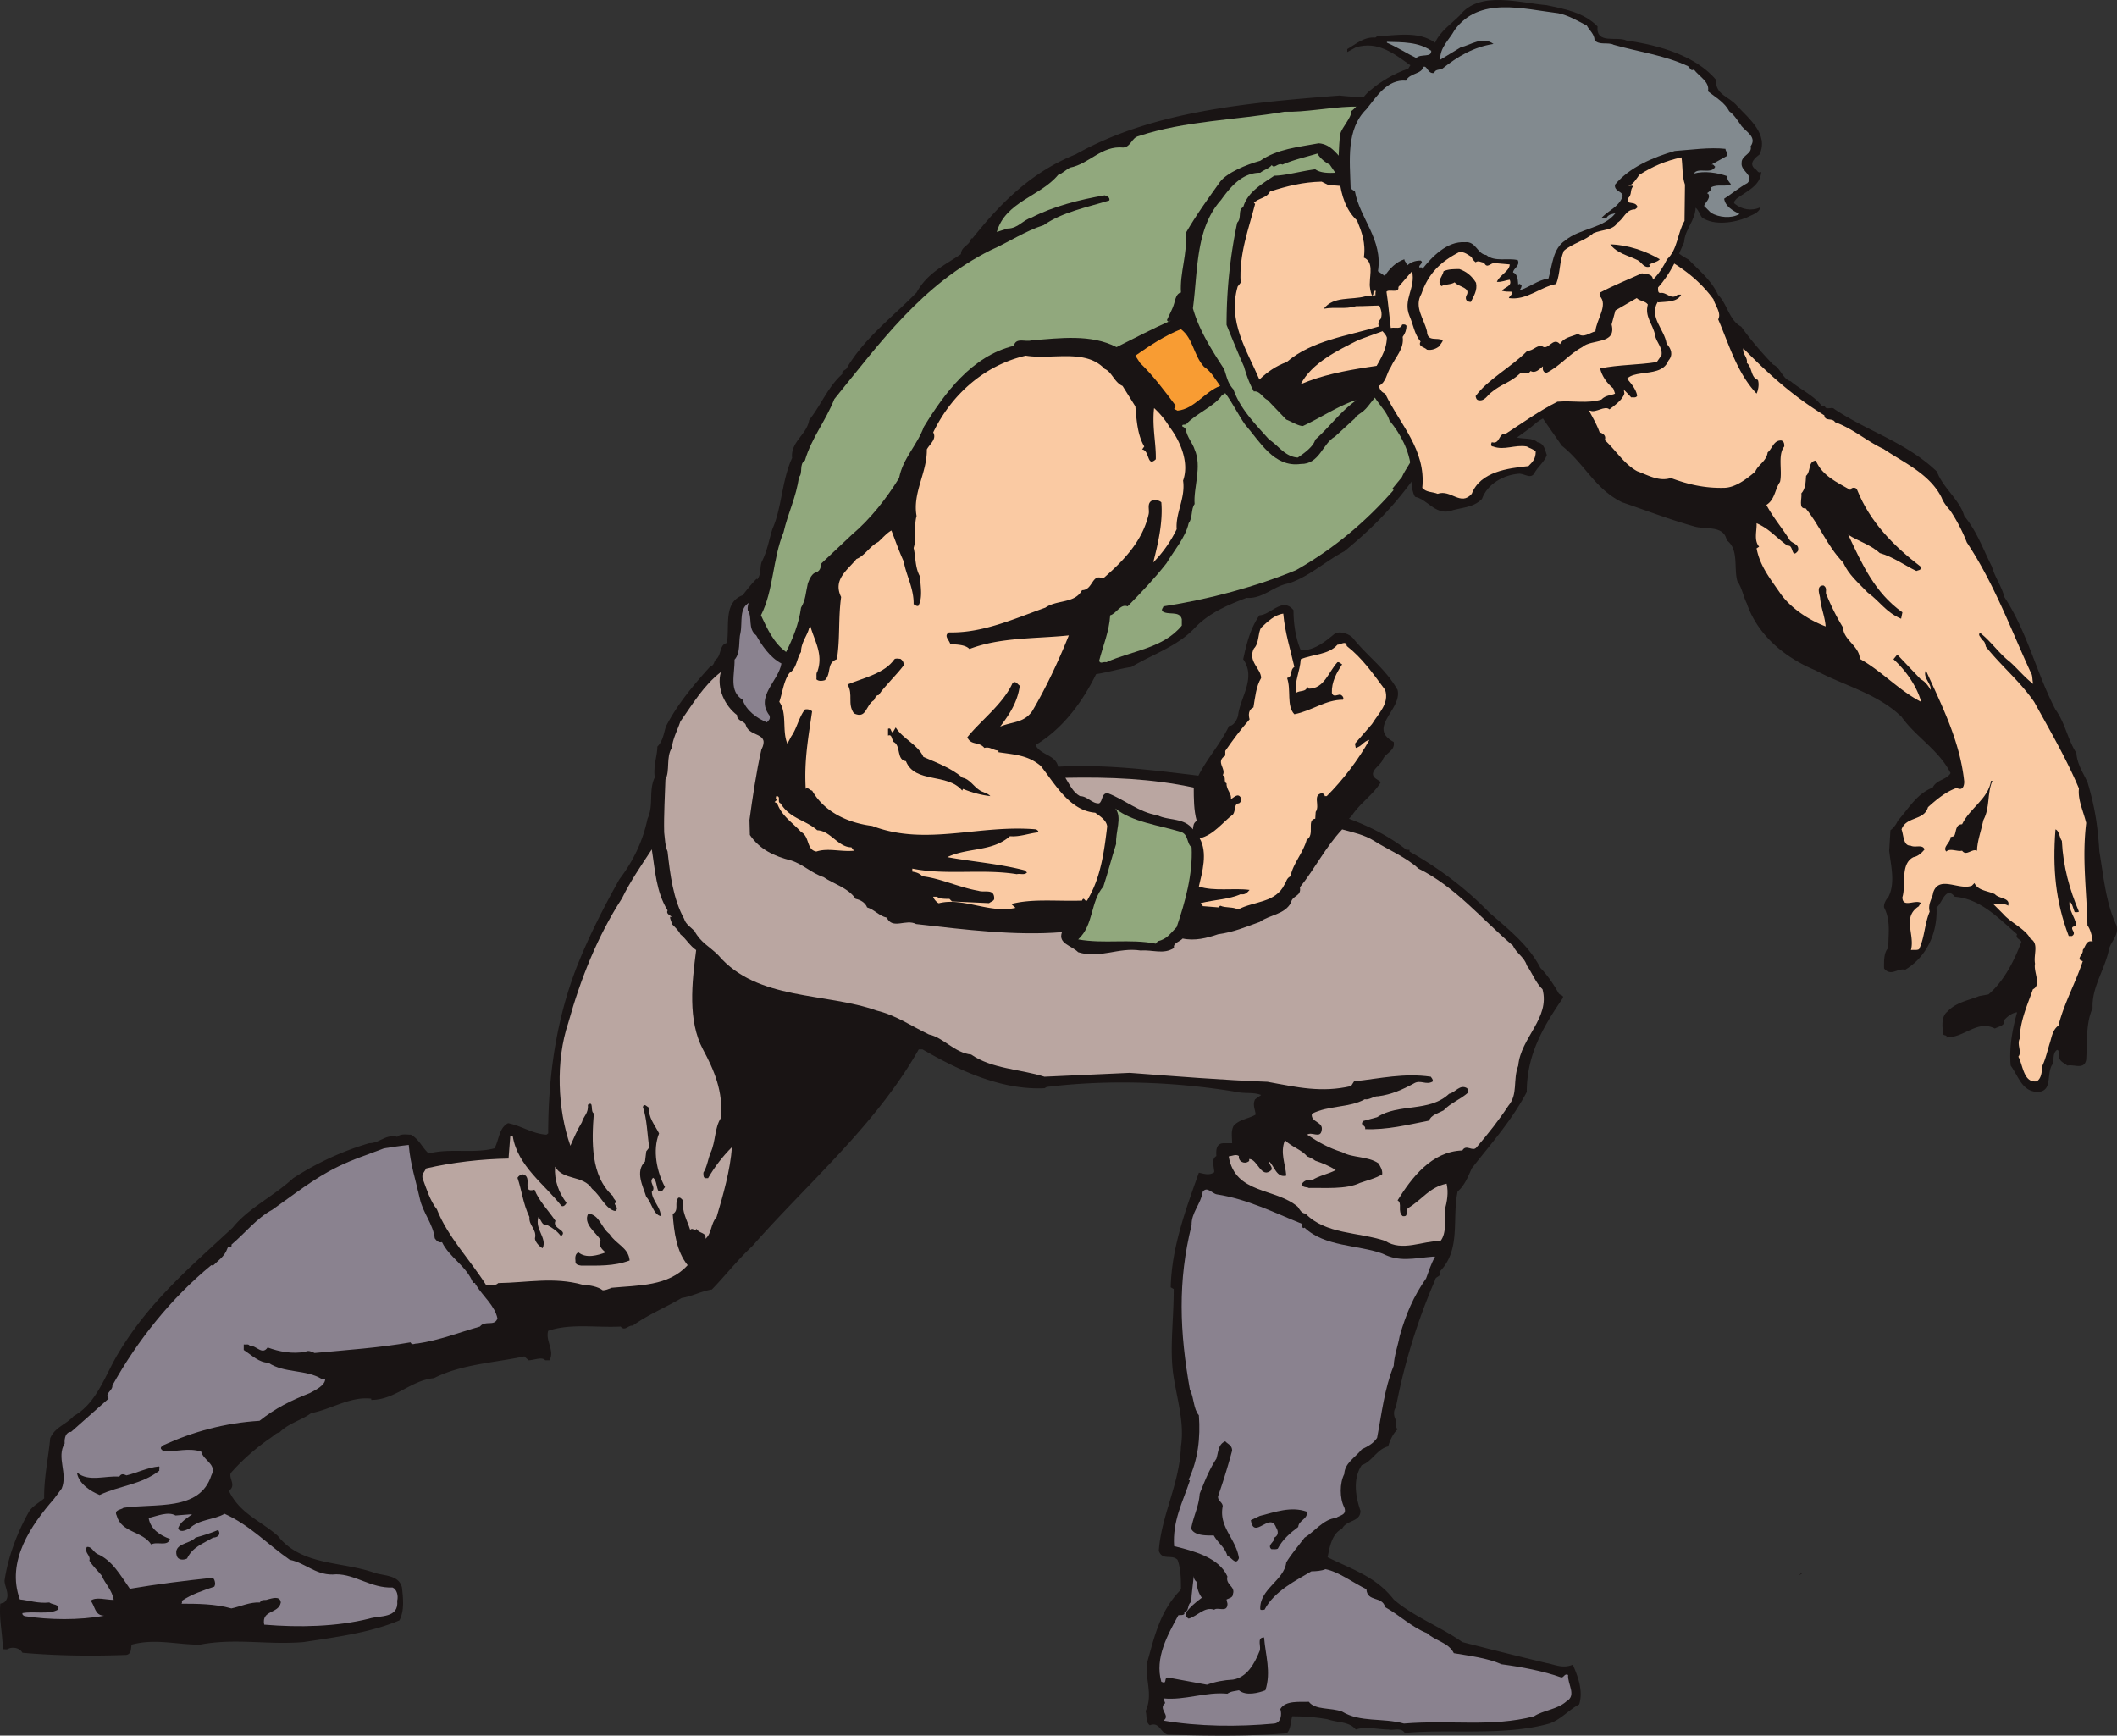 <svg width="330.997" height="271.356" viewBox="0 0 248.248 203.517" xmlns="http://www.w3.org/2000/svg"><rect x="0" y="0" width="248.248" height="203.517" fill="#333333" stroke="none"/><path style="fill:#191414;fill-opacity:1;fill-rule:nonzero;stroke:none" d="M.7 826c.85-.7.05-1.8.05-2.55.398-2.75 1.5-5.7 2.898-8.15.403-.6 1.204-1.05 1.75-1.5-.046-2.35.5-4.8.704-7.05.546-1.3 1.847-1.602 2.75-2.602 2.796-1.546 3.75-5 5.347-7.546 3.602-5.954 8.352-9.954 13.301-14.551 1.852-2.301 4.7-3.602 7.102-5.801a34.327 34.327 0 0 1 8.898-4.102c1.25 0 1.95-1.097 3.3-.75.4-.398 1.098-.25 1.598-.25.954.5 1.454 1.704 2.102 2.204 2.55-.653 5.2.046 7.7-.602.55-.95.5-2.398 1.6-2.95 1.552.302 2.848 1.25 4.5 1.348l.2-.148c0-7.25 1.102-14.3 3.852-20.75 1.25-3 2.898-6.2 4.5-9.05 1.597-2.098 2.75-4.45 3.296-7.098.75-1.551.102-3.301.852-4.852-.2-1.3.3-2.55.3-3.602.65-.648.75-1.546 1-2.347 1.348-2.653 3.348-5 5.25-7.102.45-.05.348-.597.7-.847.55-.5.352-1.704 1.2-1.852.35-1.898-.45-4.75 1.85-5.602.5-.648 1.052-1.347 1.65-1.949l.05.102c.5-.551.3-1.5.55-2.102.65-1.25.848-2.597 1.25-3.847 1.098-2.454 1.098-5.704 2.302-8.301-.204-1.903 1.75-2.75 2-4.45 1.398-1.75 2.199-3.902 3.898-5.402-.148-.449.5-.398.602-.847 2.097-3.454 5.25-5.801 8.097-8.704 1.25-2.296 3.301-3.199 5.2-4.5.05-.949 1-.949 1.203-1.847h.148c3.3-4.153 6.95-7.801 12.102-9.852 8.949-5.05 20.097-6.05 30.949-6.898 5.55.648 11.847-.653 17.449.347a46.5 46.5 0 0 1 5.95 2.801c.8 1.102 2 2 2.948 2.95.102.402.602.5.551 1 1.051 1.101 1.801 2.601 2.602 3.851.398.5 0 1.5.699 2 .05.602.398 1.05.75 1.45 2.7 1.448 5.55 2.6 8.352 3.75.546.448 1.097.8 1.648 1.1 1.25 1.302 2.648 2.4 3.45 4.15 1.05 1 1.3 3 2.698 3.698 1.102 1.551 2.403 3.051 3.75 4.454.801.296 1.102 1.699 2.051 1.949 1.102.949 2.7 1.648 3.653 2.898h.347c.102.551.852.051 1.102.352 3.949 2.648 8.449 3.898 12.05 7.347.7 1.903 2.7 3.352 3.2 5.204 1.55 1.898 2.199 3.898 3.25 5.949.347 1.25 1.148 2.3 1.449 3.55 2.75 4.2 3.75 8.899 6 13.2 1.148 1.597 1.398 3.449 2.45 5.097.1 1.301.75 2.25 1.3 3.403.852 2.847 1.2 5.05 1.398 8.148.5 2.95.75 6 2 8.653.352 1.296-.796 1.898-.949 3.148-.55 2.25-1.949 4.2-1.847 6.55-.801 1.848-.602 3.7-.75 6.052-.204 1.25-1.5.5-2.204.699-.347-.301-.949-.5-.949-1-.05-.25.153-.653-.25-.852-.648.45-.25 1.301-.648 1.852-.602 1.199.097 3-1.653 3.097-1.847-.097-2.199-1.796-3.148-3.097-.2-2.153.2-4.25.75-6.25-.55.05-1.102.449-1.55.949.198.602-.598.7-1.052.95-2.097-1.052-3.5 1.05-5.699 1.05.153-.3-.25-.2-.347-.352-.153-.949-.25-2.148.5-2.699.949-1.05 2.449-1.3 3.699-1.8l1.097-.2c1.801-1.55 3-3.898 3.852-6.148-.05-.301-.75-.403-.5-.903-2.148-1.847-4.25-4.148-7.3-4.398-1.098-1.352-1.5.852-2.15 1.25.15 3.102-1.25 5.852-3.652 7.3-.949-.198-1.699.848-2.5-.152 0-.847-.046-1.847.5-2.398 0-1.75.301-3.2-.5-4.75-.046-.398.204-.898.5-1.2.852-1.652.301-3.698.102-5.448l.148-2.403c.301-.199.704-.699.852-1.097 1.3-1.454 2.2-3.153 4.102-3.903.449-.949 1.648-.898 2.097-1.699-1.398-2.75-4.097-4.25-5.75-6.602-2.847-2.75-6.75-3.648-10.097-5.449-3.5-1.449-6.75-4.05-8.051-7.847-.403-.801-.551-1.801-1.102-2.602-.449-1.602.2-3.75-1.25-4.8-.347-1.848-2.55-1.2-3.898-1.65-2.852-.8-5.551-1.85-8.352-2.8-3.199-1.55-4.347-4.45-7.097-6.648-.954-1.403-1.954-2.75-2.903-4.25-.5 0-.449-1.102-1.3-1.051-.348-.25-.25-.602-.598-.852-2-.05-3.95 1.801-5.903.7-.75.402-2.097-.45-2.046 1.152-.801 3-3.153 5.097-4.301 7.75-2.602 3.648-5.102 6.199-8.45 8.949-2.203 1.148-4.101 2.95-6.5 3.75-1.8.3-3.05 1.852-4.953 1.7-2.097.8-4.449 1.75-6.199 3.652-2.05 2.097-4.898 3-7.3 4.449-1.348.199-2.598.597-4.149.847-1.55 3.153-3.8 6.301-7 8.25v.25c.75 1.051 2.25 1 2.55 2.352 5.7-.3 11.052.398 16.45 1.05 1-2 2.55-3.652 3.602-5.85.449.1.949-.7 1.046-1.2.25-2.148 2.153-4.398.602-6.602.398-1.796.8-3.546 1.898-5.148 1.352-.05 2.704-2.2 4-.602 0 1.602.25 3.25.852 4.704 1.602.046 2.898-1.051 4.05-2 .65-.25 1.552.046 2.052.546 1.847 2.301 3.796 3.551 5.25 6.102.546 2.3-3.602 4.398-.454 6.102.204 1.046-1 1.296-1.296 2.097-.25.7-1.954 1.5-.653 2.301l.45.3c-.95 1.552-2.45 2.45-3.45 4l-.3.302c2.402.898 4.703 2.046 6.75 3.648h.351v.2c3.398 1.902 6.648 4.35 9.352 7.152 2.296 2 4.648 3.847 6 6.5.75.75 1.546 1.898 2.097 2.898.2.398.801.25.45.75-2.25 3.3-4.149 6.55-4.149 10.898-1.8 3.403-4.148 6-6.45 8.954-.402.898-.85 2.046-1.652 2.699-.699 3.199.454 6.847-2.148 9.449.3.602-.45.45-.5.95a71.046 71.046 0 0 0-4.602 14.948c-.296.301-.25 1-.046 1.352.046.2-.051.898.25 1.2-.5.448-.903 1.3-1.102 2-1.3.3-1.898 1.8-3.102 2.198-1.046 1.602-.75 3.602-.148 5.352 0 1.352-1.648 1.05-2.148 2.102-1.204.597-1.454 2.097-1.704 3.347 2.801 1.403 5.653 2.25 7.75 4.95 2.301 2 5.5 3.203 8.051 5 3.301.851 6.5 1.652 9.852 2.453.898.148 1.898.699 3.097.199.602 1.347 1.25 3.097.75 4.648-1.296.7-2.097 1.75-3.5 2.25-5.347 1.5-11.796.602-16.949 1.102-.449-.7-1.347-.25-1.898-.403-1.25 0-2.653-.398-3.852 0-.75-.949-2.148-.796-3.3-1.199-1.399-.25-2.7-.347-4.149-.347-.2.648-.148 1.5-.648 2-4.153.347-9.5.296-13.954.148-.847-.2-.949-1.55-2.097-1.102-.551-.398-.301-1.148-.5-1.648.949-2-.153-3.95.199-5.75.852-3.05 1.5-5.95 3.8-8.352l.15-.199c0-1 0-2.398-.4-3.449-.698-.7-1.75.148-2.198-1.05.296-4.2 2.449-7.848 2.597-12.25.403-2.598-.347-5.15-.8-7.802-.598-3.296-.047-6.699-.047-10.648l-.352-.2c.102-4.652 1.75-9.1 3.3-13.448.65.148 1.25.347 1.802-.051 0-.653-.403-1.5.25-1.903-.051-.75 0-1.5.898-1.5h.95c0-.75-.15-1.347.152-2 .648-.796 1.75-.847 2.597-1.347 0-.5-.398-1.153-.05-1.801l.703-.5c-.852-.352-1.903-.148-2.801-.352-7.153-1.199-14.95-1.5-22.352-.597l-.25.148c-5.097.25-10.148-2.148-14.3-4.55h-.45c-5 8.851-13 15.652-19.5 23.05-1.847 1.75-3.199 3.5-4.75 5.102-1.25.199-2.3.8-3.55 1-1.848 1.097-3.95 1.949-5.75 3.25-.5-.102-.899.699-1.399.097-2.852.153-5.852-.398-8.5.5-.352 1.153.8 2.352.148 3.454h-.5c-.398-.454-1.296 0-1.949 0l-.5-.454c-3.5.75-7.347.903-10.597 2.551-2.704.25-4.551 2.551-7.352 2.551v-.148c-2.398-.301-4.7 1.25-7.05 1.699-1.15.847-2.598 1.148-3.7 2.25-.45.098-.602.347-1.05.648-1.552 1.051-3.348 2.602-4.65 4.102-.35.55.7 1.5-.25 2.097 1.302 2.704 3.65 3.454 5.75 5.301 2.802 3.551 7.552 2.95 11.4 4.352 1.198.347 2.8.25 3.152 1.699.148 1.3.296 2.75-.301 3.852-3.45 1.449-7.352 1.949-11.25 2.546-4.301.352-7.95-.5-12.153.301-2.796 0-5.25-.75-8 0-.097.5 0 1.051-.597 1.2-4.102.152-8.25.101-12.2-.25-.3-.547-1.101-.75-1.703-.45-.148.102-.398 0-.597.051-.051-2.05-.45-3.45-.301-5.352L.7 826" transform="translate(-.217 -638.097)"/><path style="fill:#8a828f;fill-opacity:1;fill-rule:nonzero;stroke:none" d="M7.45 812.648c.75-1.796-.65-3.648.35-5.296-.05-.653.15-1.352.75-1.352l4.4-3.898c-.5-.653.5-.903.448-1.551 2.954-5.301 6.903-10.25 11.602-14.102l.2.051c.6-.602 1.35-1.05 1.698-2.05.051-.302.602 0 .454-.4 1.699-1.448 2.949-3.1 4.796-4.1 2.5-1.75 4.903-3.7 7.704-5.052 1.699-.847 3.597-1.449 5.398-2.148.95-.148 1.95-.3 2.898-.398.204 2.347.801 4.046 1.301 6.296.352 1.653 1.551 2.954 1.75 4.653.2.3.5.55.852.449.898 1.852 2.847 2.75 3.648 4.8.352-.1.2.15.352.25.8 1.302 2.199 2.4 2.5 3.9-.352 1-1.45.152-2.051.948-2.5.704-4.7 1.602-7.398 2-.25-.046-.551.25-.75-.148-3.704.648-7.5.898-11.25 1.25-.301-.148-.75-.352-1.051-.148-1.5.296-3.102 0-4.45-.5-.652.949-1.3-.25-2.101-.204-.148-.25-.45-.097-.7-.148v.648c1 .653 1.75 1.454 2.9 1.5 1.85 1.25 4.402.75 6.25 1.903h.402c0 .75-1.153 1.3-1.801 1.648-2.301.903-4 1.75-5.903 3.25-4.097.25-7.847 1.301-11.25 2.852-.148.148-.398.199-.296.449l.296.3c1.602 0 2.903-.448 4.403 0 .3 1.098 1.898 1.5 1.199 2.802-1.352 4.25-6.602 3.25-10.3 3.796-.25.25-1.15.204-.802.903.551 2.05 3 1.8 4.051 3.398.7-.398 1.95.301 2.2-.648-1.149-.403-2.297-1.153-2.5-2.45 1-.25 2.3-.8 3.152-.3l1.949-.153c-.602.5-1.45.903-1.648 1.704.347.546 1 .097 1.296 0 1.204-1.153 2.852-1 4.153-1.75 3 1.347 5.05 3.597 7.648 5.398 1.95.398 3.153 1.95 5.45 1.7 2.25 0 4.101 1.652 6.601 1.55.5.2.7.95.55 1.55.2 2.098-2.05 1.7-3.3 2.098-3.8.954-8.25 1.051-12.3.704-.348-1.75 1.698-1.25 1.948-2.602-.097-.852-1.097-.45-1.546-.352-.25.153-.704-.097-.903.352-1.199-.05-2.199.45-3.347.7-1.903-.552-4.153-.552-5.852-.552.102-.097.05-.199.05-.347 1.2-.801 2.5-1.2 3.802-1.653.148-.296.097-.5 0-.796l-.153-.25c-3.3.347-6.55.75-9.75 1.296-1.097-1.546-2.05-3.347-3.847-4.097-.454-.25-.653-.903-1.204-.801-.347.7.5.95.301 1.602.45.699 1 1.199 1.45 1.75.351.898 1.25 1.75 1.402 2.847-.903 0-2.102-.398-2.7.102.547.648.45 1.699 1.547 1.75h.051c-2.949.55-6.449.5-9.347.05-.051-.05-.301-.101-.25-.351 1.347-.25 3.097.2 4.148-.398.25-.704-.648-.551-1-.852-1.3.148-2.398-.25-3.45-.352-1.652-4.5 1.348-8.75 4-11.796l.9-1.204" transform="translate(-.217 -638.097)"/><path style="fill:#191414;fill-opacity:1;fill-rule:nonzero;stroke:none" d="M9.3 810.8c1.302 1.098 3.348.302 4.9.45.25-.398.5-.3.85-.148 1.25-.301 2.4-.903 3.802-1.051.148.05 0 .3.046.5-2.097 1.648-4.699 1.75-7 2.847-1.097-.449-2.398-1.296-2.648-2.546l.05-.051m13.848 7.597c.903-.25 1.852-.546 2.653-.898.398.602-.153.898-.602.898-1.25.75-2.398 1.102-3.05 2.454-.399.199-1.047.199-1.2-.301-.449-1.5 1.45-1.352 2.2-2.153" transform="translate(-.217 -638.097)"/><path style="fill:#baa6a1;fill-opacity:1;fill-rule:nonzero;stroke:none" d="M50.2 775.102c3.05-.704 6.448-1.102 9.652-1.153l.199-2.597h.3c.547 3.449 3.797 5.699 5.7 8.148.25.148.5-.148.597-.352-.898-1.199-1.449-2.597-1.347-4.25.949 1.653 3.3.954 4.347 2.602 1 .8 1.602 2.398 2.704 2.602.5-.352-.051-.602-.051-.903.449-.199-.25-.5-.2-.847-2.652-2.352-2.5-6.454-2.25-9.704-.453-.199.047-1.546-.703-1 .102 1-.5 1.301-.699 2.051-.55.903-.949 1.852-1.347 2.75-1.5-4.25-1.75-9.949-.25-14.398 1.449-5.2 3.449-10.2 6.296-14.602 1-2.05 2.25-3.847 3.5-5.75.403 2.5.5 4.95 1.852 7.153-.2.398.25.546.5.75h-.2c-.05.25.2.597.2.847.25.25.8.75 1 1.2.648.5 1.102 1.351 1.852 1.851-.5 3.852-1 8.25.796 11.648 1.301 2.403 2.403 4.954 2.102 8.051-.75 1.153-.602 2.75-1.2 4.051-.3.7-.402 1.648-.85 2.352 0 .347 0 .597.25.648h.3c.75-1.3 1.7-2.55 2.8-3.648-.198 2.699-1.05 5.699-1.8 8.199-.7.75-.55 1.898-1.3 2.55.1-.8-.7-.55-1.052-1.152-.25.301-.449-.199-.75.102-.347-1.102-1-2.153-.847-3.45-.153-.152-.301-.402-.551-.3-.5.648.148 1.449-.648 1.898.148 2.102.449 4.403 1.75 6-2.25 2.5-5.801 2.352-8.903 2.653-.398.148-.699.296-1.05.296-.598-.449-1.5-.597-2.348-.648-3.403-.95-6.45-.25-9.903-.2-.398.4-.949.15-1.449.2-1.8-2.852-4.5-5.648-5.75-8.852-.8-1-1.199-2.347-1.648-3.546-.2-.551.199-.852.398-1.25" transform="translate(-.217 -638.097)"/><path style="fill:#191414;fill-opacity:1;fill-rule:nonzero;stroke:none" d="M61.55 775.8c1.2.302-.25 2.25 1.348 1.802.5 1.296 1.602 2.398 2.454 3.648-.454.95 1.546 1.102.648 1.8-.45-.6-.95-.948-1.602-1.3-.648.102-.699-.602-1.046-.95-.454 1.45 1.046 2.45.5 3.65-.153 0-.903-.65-.903-1.15.25-1.05-.75-1.5-.648-2.5-.75-1.55-.903-3.152-1.403-4.6.153-.25.403-.4.653-.4m6.499 9.15c.9.75 2.25.35 3.2 0-.45-.302-.95-.9-.602-1.45-.546-.898-2.097-1.898-1.449-3.102 1.352.153 1.5 1.653 2.5 2.403.801 1.25 2.2 1.55 2.352 3.097-1.852.704-3.75.602-5.7.602-.3-.05-.703-.102-.652-.55-.05-.348-.05-.848.352-1M76 773.102l.352-.454c-.25-1.597-.25-3.296-.75-4.75.148-.5.5 0 .75.102-.153 1.102.648 2 1.148 3-.8 2-.25 4.55.7 6.3-.25.25-.25.598-.75.5-.302-.5-.2-1.3-.65-1.6-.6.55.45 1.1-.152 1.652.051 1.046 1.051 1.796 1.051 2.847-.898-.199-1.05-1.597-1.699-2.25-.352-1.199-1.352-2.949-.148-4.148l.148-1.2" transform="translate(-.217 -638.097)"/><path style="fill:#baa6a1;fill-opacity:1;fill-rule:nonzero;stroke:none" d="M78.25 729.5c.55-1 .05-2.648.75-3.7.102-1.1.648-2.05 1-3.1 1.45-2.052 2.7-4.2 4.75-5.802-.55 1.903.5 4 1.898 5.051-.046.75.954.653 1.051 1.25.45 1.352 2.852.75 1.801 2.801-.602 2.602-1.05 5.75-1.398 8.25l.046 1.75c1.153 1.7 2.852 2.5 4.852 3 1.398.45 2.398 1.5 3.8 1.95 1.052.75 2.9 1.25 3.75 2.55.552.102 1.15.45 1.348 1 .852.25 1.403 1 2.301 1.2.7 1.448 2.25.1 3.45.75 5.703.652 11.703 1.402 17.101.948-.5 1.352 1.102 1.551 1.898 2.352 2.551.8 4.704-.602 7.301-.2 1.5-.1 2.7.5 3.95-.3-.2-.55.703-.75 1-1.102 1.402.301 2.851-.046 4.152-.5 1.847-.25 3.199-.847 4.898-1.449 1.153-.847 2.903-.847 3.653-2.25.148-.898 1.25-.699 1.046-1.8 1.801-2.25 2.954-4.649 4.954-6.797 1.296.347 2.648.648 3.75 1.347 1.648 1.051 3.75 1.903 5.199 3.25 4.3 2.102 7.5 6 11.097 9.051.352.852 1.352 1.352 1.602 2.3.602.802 1.05 2.052 1.852 2.802.898 3.398-2.551 5.648-2.852 8.949-.648 1.699 0 3.347-1.148 4.699-1.153 1.75-2.352 3.25-3.75 4.898-.454.551-1.204-.449-1.653.352-3.597.102-5.949 3.2-7.597 5.852.597.347-.051 1.296.597 1.847.801.102.2-.597.653-.949 1.699-1.05 2.5-2.45 4.5-2.852.25 1.051.046 2.102-.204 3.051 0 1.2.204 2.75-.5 3.653-2.148 0-4.5 1.296-6.5 0-3.097-1.051-7-.75-9.347-3.204-.45 0-.7-.5-.903-.796-2.648-2.25-7.347-1.454-8.097-5.903.398-.05.847-.3 1.199-.05-.102.601.602 1 1.102.652.148-.051.097-.153.097-.301 1 0 1.403 2.398 2.602 1.3.199-.402-.301-.6-.25-1 .597.5.847 1.95 2 1.65-.102-1.4-.75-2.7-.153-4.15.801.802 1.954 1.098 2.602 1.9.3.1.7.3.95.5.75.25 1.652.6 2.402 1.1-.801.45-2 .65-2.801 1.2-.352-.148-.903 0-1.153.398 0 .5.551.352.801.5 1.801-.046 4.352.204 6-.597.852-.301 1.75-.5 2.602-1 .05-.5-.2-.903-.45-1.301-1.25-.852-3-.602-4.25-1.3-1.601-.5-2.75-1.15-4.101-2.052.55-.398 1.55.5 1.7-.5.25-1.046-1.302-.898-1.15-1.949 1.95-1 4.45-.699 6.2-1.699.55.102 1.102-.398 1.55-.352 1.598-.199 2.9-.796 4.2-1.5.8-.5 1.45.25 2.25-.25 0-.25-.148-.398-.25-.546-3.148-.454-5.852.199-9 .546l-.352.551c-3.449.801-6.296.153-9.796-.5-5.204-.199-10.801-.648-16.153-1.05l-10 .453c-2.847-.903-6.148-.903-8.597-2.602-1.954-.2-3.25-2-4.954-2.352-2-.949-3.847-2.25-6.097-2.796-6.051-2.153-14.051-1.153-18.602-6.5-1.05-1.051-2.05-1.454-2.8-2.852-.348-.352-1.047-.8-1.2-1.398-1.3-2.352-1.648-5.204-1.949-7.903-.3-.699-.3-1.5-.398-2.25-.051-2.097.097-4.398.148-6.199" transform="translate(-.217 -638.097)"/><path style="fill:#8a828f;fill-opacity:1;fill-rule:nonzero;stroke:none" d="M87.05 712.3c.25-1.25-.198-2.902 1.052-3.55-.153 0-.25.602-.204.898.602.852-.046 2.153 1 2.954.602 1.097 1.602 2.597 2.954 3.296C91.5 718 88.75 719.75 90.449 722c.153.45-.148.602-.3.8-1.149-.448-2.45-1.402-2.848-2.652-1.653-1-.903-3-.95-4.699.75-.8.45-2.3.7-3.148" transform="translate(-.217 -638.097)"/><path style="fill:#91a87d;fill-opacity:1;fill-rule:nonzero;stroke:none" d="M92.102 700.5c.5-2.2 1.5-4.148 1.796-6.45.5-.448 0-1.55.704-1.948.796-2.704 2.398-4.551 3.449-7.204 5.398-6.648 10.3-13.449 18.3-17.449 2.149-.949 4.047-2.25 6.25-2.949 2.2-1.55 5.149-2.102 7.7-2.898.097-.352-.301-.551-.551-.602-2.898.5-6.05 1.3-8.55 2.602-1.052.296-1.598 1.296-2.848 1.296l-1.25.403c1-3.551 5.148-4.2 7.199-6.7.5-.152.898-.601 1.398-.851 2.301-.45 3.653-2.602 6.25-2.352.903-.097.95-1.148 1.801-1.347 5.45-1.801 11.3-1.852 17.102-2.852 4.699.153 11.148-2.3 14.648 1.7 1.852 2 4 3.703 4.8 6.3-3.3-.3-7.1-.398-10.402-.5-1.25.102-.796-1.648-1.949-1.55-.898-.848-1.597-2.149-3.097-2.25-2.403.453-4.852.652-6.852 2.05-1.648.45-3.898 1.403-4.7 2.45-1.35 1.902-2.75 3.8-4.05 6.05.25 2.352-.7 4.602-.55 6.95-.552.101-.65.8-.802 1.3-.199.7-.597 1.352-.847 1.95l.199.203c.05-.051.102-.153.25-.153-2.148.95-4.25 2.051-6.352 3.102-3-1.551-6.597-1.051-9.949-.801-.699.25-1.847-.398-2.097.648-4.954 1.204-8.153 5.602-10.551 9.5-.801 2.204-2.45 3.653-2.903 6-1.449 2.352-3.347 4.801-5.546 6.653l-3.551 3.347c-.102.403-.102.852-.602 1.051-.5.102-.8.75-1 1.301-.25 1.05-.25 1.95-.8 2.852-.25 1.898-1 3.699-1.75 5.199-1.45-1.051-2.2-2.7-2.95-4.301 1.5-2.95 1.352-6.602 2.653-9.75" transform="translate(-.217 -638.097)"/><path style="fill:#facaa3;fill-opacity:1;fill-rule:nonzero;stroke:none" d="M91.2 731.8c0-.152 0-.25.05-.35.602 0 .05.698.5.85 1.102 1.802 2.95 1.95 4.3 3.15 1.552.05 2.45 2 4 2l.302.402c-1.551.148-3.051-.352-4.403.097-1.199-.199-.75-1.75-1.8-2.3-1.047-1.149-2.25-1.848-2.797-3.348l-.301-.153c0-.046.398-.25.148-.347M92.8 717c.848-.5.848-1.75 1.348-2.45 0-1.152.801-2 .954-2.85.097 0 .148-.098.148-.15.5 1.75 1.55 3.302.8 5.348-.152.153-.05.5-.1.852.25.25.698.2 1 .102.8-.801.152-2 1.402-2.454.398-2.398.148-4.75.5-7.296-1-2.051.75-3.153 1.796-4.454 1-.398 1.551-1.5 2.551-2 .5-.449 1-1.046 1.551-1.347.5 1.3.898 2.449 1.45 3.648.25 1.551 1.198 3.153 1.152 5 .148.051.296.25.546.2.551-.95.25-2.348.204-3.45-.602-1.05-.5-2.347-.75-3.347.398-1.25 0-2.551.347-3.75-.5-2.704 1.25-5.102 1.2-7.801.3-.602 1.203-1.2.75-2 2.203-4.551 6.101-7.903 10.851-9 3.102.5 7-.852 9.25 1.55.852.348 1.148 1.598 2.102 2l1.5 2.399c.148 1.648.25 3.352 1.046 4.7l-.25.35c.903.098.551 2.15 1.602 1.15.05-1.848-.45-3.802-.2-6a9.9 9.9 0 0 1 1.802 2.198c1.296 1.704 2.347 4.204 1.597 6.301.301 2.051-.898 3.801-.75 5.7a14.719 14.719 0 0 1-2.75 3.902c.551-2.153 1.153-4.7.95-7.051-.297-.3-.848-.3-1.2-.148-.5.398-.148 1.046-.3 1.597-.75 3.2-3.047 5.5-5.348 7.5-1.301-.699-1.153 1.352-2.45 1.352-.851 1.597-2.953 1.097-4.3 2.05-3.653 1.297-7.352 3-11.301 2.899-.648.398 0 .852.148 1.352.454.097 1.704 0 2.25.597 3.602-1.398 7.903-1.199 11.653-1.597-1.2 3-2.7 6.199-4.301 8.898-1 1.398-2.352 1.2-3.75 1.8 1.102-1.448 2.05-2.902 2.3-4.8-.25-.148-.5-.648-.85-.3-1.098 2.448-3.75 4.402-5.302 6.35.454 1 1.352.45 2 1.25.653-.198 1.051.302 1.653.302v.199c2 .3 3.449.347 4.949 1.597 1.648 2.051 3.352 5.25 6.398 5.5.551.403 1.301.852 1.403 1.602-.352 2.95-.75 5.95-2.25 8.5-.301.7-.45-.45-.7.2-2.953.1-5.851-.25-8.3.402l.5.449c-3 .699-6.102-1.25-8.95-.551-.101.102-.652-.45-.703-.75h.454c.25.25.898.25 1.449.25l.3.3 4.348.2c.25-.2.602-.25.602-.55 0-1.2-1.102-.65-1.852-.9-2.3-.402-4.398-1.448-6.55-1.698-.45-.403-.7-.454-1.2-.551v-.352c3.95.801 8.25 0 12.25.653.403-.102.903.148 1.2-.204l-.297-.25c-3.102-.796-6.102-1-9.051-1.546 2.449-1.153 5.25-.602 7.347-2.454 1.153.102 2.25-.347 3.301-.449.102-.199-.148-.25-.199-.347-6.75-.602-12.95 2-19.25-.403-2.8-.347-5.602-1.597-7.05-4.148-.25 0-.5-.45-.75-.2-.2-3.3.3-6 .75-9.101-.2-.148-.5-.3-.848-.2-.704.9-.954 2.25-1.602 3.15l-.45.85c-.652-1.5 0-3.6-.948-4.902.398-1.148.5-2.449 1.199-3.398" transform="translate(-.217 -638.097)"/><path style="fill:#191414;fill-opacity:1;fill-rule:nonzero;stroke:none" d="M99.602 718.352c2-.801 4.347-1.301 5.5-2.954.199-.148.449-.046.699-.046.25.148.398.398.398.75-.847 1.148-2.25 2.449-2.949 3.5-.352 0-.45.449-.55.597-1 .602-.848 2.25-2.348 1.551-.801-1.148-.051-2.2-.75-3.398m4.75 5.198c.398-.152.25.25.546.45l.352-.602c.852 1.352 2.602 2 3.25 3.454 1.602.699 3.25 1.296 4.602 2.449.75.097 1.347 1.05 1.898 1.398.45.352 1 .352 1.352.75-.954-.097-2.153-.398-3.204-.847l-.097.199c-1.75-2.102-5.551-.801-6.602-3.45-1.097-.152-.597-1.703-1.347-2.203-.352-.097-.204-1.046-.75-.796v-.801" transform="translate(-.217 -638.097)"/><path style="fill:#baa6a1;fill-opacity:1;fill-rule:nonzero;stroke:none" d="M140.2 730.45c0 1.198 0 2.698.35 3.902-.402.25-.402.597-.448 1-1-1.403-2.852-1-4.153-1.653-2.199-.347-3.847-1.847-5.847-2.597-.75 0-.551.949-1 1.199-.852.05-1.352-.852-2.25-.852-.801-.449-1.153-1.25-1.704-2.148 5.204-.102 10.153.097 15.051 1.148" transform="translate(-.217 -638.097)"/><path style="fill:#91a87d;fill-opacity:1;fill-rule:nonzero;stroke:none" d="M129.602 742.05c.546-1.652.949-3.3 1.5-5-.102-1.402.75-3.152-.102-4.152 2 1.602 5.102 1.954 7.7 2.75.902.301.652 1.352 1.25 1.801.152 3.153-.75 6.403-1.75 9.352-.7.699-1.15 1.449-2.2 1.648l-.25.301c-3.102-.602-6 .05-9.102-.5 1.852-1.7 1.403-4.398 2.954-6.2m.796-31.8c.75-.2 1.204-1.398 2.051-1.05 1.7-1.75 3.051-3.15 4.551-5.052.852-1.449 2.25-3.046 2.602-4.699.5-.648.25-1.648.699-2.25-.153-1.898.898-4.398 0-6.398-.2-.7-.903-1.45-1.051-2.403-.102-.046-.148-.25-.352-.25-.199-.398.301-.148.454-.347 1.097-1.2 3.347-2.102 4.148-3.352l.398-.25c.801 1.051 1.5 2.5 2.301 3.653 1.75 2 3.403 5.097 6.551 4.648 2.2.05 2.55-2.398 4-3.2l2.352-2.152c.097-.296.796-.648 1.046-.898.653-.55 1.301-1.8 2-2.102 2.352-.199 4.352-.5 6.75-.648.352-.55.954-.7 1.551-.898-.8 1.347-.648 3.148-1.699 4.398-.5 1.648-1.55 2.898-2.602 4.3-.398.9-1.148 1.848-1.546 2.75l-1.153 1.4.2.1c-3.348 3.802-7.047 6.9-11.45 9.4-4.75 1.948-10.097 3.402-15.55 4.25-.047.198-.25.3-.149.55.648.55 2.05-.102 2.3.95v.75c-2.198 2.698-5.902 2.948-8.85 4.3-.4-.102-.65.25-.848-.148.449-1.75 1.199-3.5 1.296-5.352" transform="translate(-.217 -638.097)"/><path style="fill:#f89c33;fill-opacity:1;fill-rule:nonzero;stroke:none" d="M138.7 676.7c1.448 1.1 1.448 3 2.698 4.402.903.597 1.301 1.449 1.903 2.25-1.801.648-3 2.699-5 2.898l-.403-.2.204-.35c-1.301-1.75-2.653-3.552-4.204-5.052l-.546-.847c1.648-1.153 3.449-2.352 5.347-3.102" transform="translate(-.217 -638.097)"/><path style="fill:#8a828f;fill-opacity:1;fill-rule:nonzero;stroke:none" d="M138.398 827.5c.25-.05.5.05.704-.148v-.25c.597-.051.296-.852.796-1.153.051-1.05.204-1.949.301-3.05 0 .3.102.5.352.703 0 .648.199 1.296.597 1.847-.699.5-1.449 1.153-1.898 1.801-.05.3.102.5.352.648 1.046-.296 1.847-1.449 3-1.046.398-.352 1.449.347 1.546-.551.051-.25-.097-.403-.097-.653.3-.148.75-.199.75-.648.3-.898-.903-1.05-.653-2.05-1-2.25-4.046-3-6.25-3.552-.199-2.949 1-5.148 1.852-7.699l-.148-.097c1.097-2.352 1.398-4.903 1.199-7.551-.653-.75-.551-2.051-1.051-3-1.2-6.75-1.45-12.7.2-19.301-.052-1.45 1.1-2.5 1.3-3.898.5-.704 1.102.199 1.648.296 3.602.551 6.75 2.153 10 3.454 0 .199 0 .648.301.449 2.352 2.25 6.25 2 9.153 3.05 1.949 1 3.597.547 5.898.348h.25c-.5.903-.7 1.602-1.05 2.551-1.5 2.148-2.348 4.148-3.098 6.75-.204 1.148-.653 2.3-.704 3.5-1.097 2.7-1.398 5.602-1.949 8.45-.5.75-1.148 1-1.8 1.35-.75.95-2 1.598-2.047 2.9-.551 1.05-.551 2.85 0 3.902.347.898-.5.898-1 1.25-1.403.097-2.551 1.648-3.653 2.296-.75 1-1.5 1.852-2.148 2.903-.25 2.148-3.153 3.097-3.051 5.5.102.148.3.05.5.05 1.148-2.203 3.75-3.453 5.5-4.5.5 0 1.2-.05 1.648-.25 1.551.297 3.25 1.598 4.801 2.348.102 1.551 1.852.75 2.2 2.102 1.703.949 3.101 2.347 4.902 3.05.949.899 2.55 1.098 3.148 2.348 1.75.301 3.903.551 5.602 1.301 2.25.3 4.949.8 7 1.55.347 0 .347-.5.8-.3-.101 1.05 1.047 2.398-.203 3.102-1.046.949-2.75 1.046-3.796 1.75-5 1.296-9.75.398-15.25.847-2.551-.699-5.102-.098-7.25-1.398-1.301-.5-3.153-.153-3.903-1.153-1 .051-2.75-.199-3.347.852.199.602.097 1.602-.704 1.7-4.296.402-8.898.35-13-.348.903-.602-.699-1.352.204-2.051l-.204-.551c2.551.25 4.954-.8 7.5-.55.403-.302.954-.302 1.352-.4.852.7 2.3.302 3.102 0 .699-2.152 0-4.152-.153-6.198-.949 0-.25 1.148-.55 1.648-.598 1.5-1.5 3.05-3.098 3.3-1.051.052-2.102.25-3.051.598l-4.602-.847c-.5.05 0 .847-.75.5-.796-2.801.75-5.5 2-7.801" transform="translate(-.217 -638.097)"/><path style="fill:#191414;fill-opacity:1;fill-rule:nonzero;stroke:none" d="M140.898 813.25c.602-1.5 1.102-2.8 1.954-4.102.25-.796.199-1.699 1.046-2.046.301.347.801.449.801 1.097a75.65 75.65 0 0 1-1.648 5.352c-.051.55.5.648.55 1.148-.5 2.45 1.547 3.801 1.899 6.102-.352.949-.852-.102-1.352-.25-.296-1.051-1.097-1.5-1.597-2.403-.852 0-2.25.051-2.653-.796.25-1.454.903-2.602 1-4.102" transform="translate(-.217 -638.097)"/><path style="fill:#91a87d;fill-opacity:1;fill-rule:nonzero;stroke:none" d="M143.398 661.55c1.153-1.6 2.5-3.198 4.602-3.198.45-.352 1.05-.5 1.352-.903.296.5.699-.3 1.25-.05 1.398-.598 2.597-.848 4.097-1.297.352.597.95 1.046 1.45 1.296l.652.954c-.7.046-1.75.046-2.352-.403-1.597.2-3.55.75-4.8.75-1.399.95-3.149 1.903-3.649 3.7-.648.25-.148 1.3-.7 1.8a57.444 57.444 0 0 0-1.25 12c.65 1.602 1.348 3.301 2.052 4.903.296 1.046.648 2 1.148 2.898.7-.102 1.05.75 1.602 1l2.199 2.3c.55.2 1.398.75 1.949.75 2.05-.948 4.05-2.3 6.102-3h.148c-1.8 1.25-3.148 3.15-4.8 4.598-.2.801-1.302 1.602-2.052 2.102-1.5-.102-2.25-1.398-3.347-2.102-1.653-1.847-3.403-3.597-4.2-5.898-.703-.75-.8-1.602-1.101-2.398-1.5-2.301-2.95-4.602-3.648-7.102.597-4.45.296-9.352 3.296-12.7" transform="translate(-.217 -638.097)"/><path style="fill:#facaa3;fill-opacity:1;fill-rule:nonzero;stroke:none" d="M140.898 736.398c1.653-.398 2.704-1.898 3.903-2.796.347-.454.097-1.301.699-1.301.352-.2.2-.5.2-.7-.348-.55-.802.047-1.15.2.15-.602-.55-1.102-.5-1.852-.402-.148 0-.75-.448-.949.449-.8-.903-1.55.296-2.3v-.552c.903-1.296 1.75-2.449 2.852-3.699-.148-.5-.148-1.148.45-1.398.198-1.153.3-2.45.902-3.45 0-1.101-1.602-1.953-.852-3.453.648-.648.45-1.796.852-2.449.75-.699 1.546-1.5 2.597-1.648.2 2.25.852 4.25 1.301 6.25-.602.398-.102 1.097-.852 1.3.5 1.399-.097 3.25.852 4.25 2.05-.402 3.648-1.703 5.7-1.703.198-.296-.25-.648-.4-.597-.35.05-.75.3-.902-.2-.046-1.3.551-2.351 1.204-3.351-.204-.102-.301-.3-.551-.25-1.051 1.148-1.551 3.102-3.352 3.102l-.199-.25c-.102.699-.852.398-1.3.75-.2-1.403.448-2.454.55-3.954 1.398-.597 3.25-.5 4.3-1.699.4 0 1-.55 1.098.153 1.801 1.398 3.051 3.199 4.5 5.148.5 1.602-.75 2.7-1.546 4l-2 2.3.097.5c.75-.198.852-.75 1.602-.948-1.301 2.347-3.102 4.699-5 6.597h-.25c.05-.148-.102-.199-.25-.347-1.25.148-.25 1.449-.801 2.199l-.05.8c-1.052.098 0 1.899-1 2.45-.4 1.55-1.598 2.75-1.9 4.3-.5.25-.448.598-.698.95-1.051 2.199-3.602 1.949-5.454 2.949-.597-.352-1.398-.148-2.097-.45l-.2.2-1.851-.148c0-.153-.102-.25-.25-.352 1.602-.398 3.398-.45 4.7-1.05.5.1.75-.15 1.05-.5-1.898-.25-4.148.198-5.95-.4.4-1.698 1.052-3.948.098-5.652m4.802-65.148c-.2-3.398.948-6.3 1.698-9.25l-.148-.102c.55-.597 1.5-.546 1.898-1.347 2.051-.653 3.852-1.102 6.051-1.153l.7.352c4.851.602 10.05.05 15.101.5.898.102 1.55-.55 2.352-.3 1.25.75 1.5 2.3 2 3.448-.454 3.204 1.449 6.801-.5 9.602-5-.2-9.602-.8-14.551-.148-1.653.449-3.7-.051-4.852 1.449 1.45-.25 2.352.097 3.801-.301 2.102 0 3.95-.3 6 .3l.25.5c-.148 0-1 .302-.55.75l.55.4c2.55-1.45 5.75-1.302 8.95-1.302-.4.903-.95 1.704-1.098 2.704-3.204-.25-6.602.148-9.25 1.347.398 1.602 2.398.25 3.699.801.25.102.5.2.8.3-5.152 1.25-10.953 1.25-15.851 3.348 1.3-2.5 4.3-3.949 6.8-5.199l2.75-1c.25-.199-.05-.55-.3-.597-3.75 1.148-7.95 1.648-10.898 4.199-1.25.449-2.25 1.148-3.204 2.05-1.449-3.402-3.75-6.8-2.546-10.902l.347-.449" transform="translate(-.217 -638.097)"/><path style="fill:#191414;fill-opacity:1;fill-rule:nonzero;stroke:none" d="M147.95 815.852c1.8-.454 3.652-1.153 5.5-.5.198.847-.95 1-1 1.796-1 .75-1.848 1.5-2.4 2.551-.198.102-.5.051-.75.051-.55-.5.45-.852.348-1.352.5-.25.5-.75.204-1.199-.704-1.898-2.602 1.551-2.954-.847l1.051-.5m13.751-46.75c2.5-1.653 6.152-.551 8.448-2.75.75-.153 1.25-1.153 2.102-.653.148.2.148.352.148.5-1.046.903-2.046 1.2-2.898 2.102-.648.347-1.5.55-1.7 1.199-2.55.5-4.948 1.102-7.5 1 .098-.55-.652-.352-.25-.95l1.65-.448" transform="translate(-.217 -638.097)"/><path style="fill:#91a87d;fill-opacity:1;fill-rule:nonzero;stroke:none" d="M173.352 650.7c2.046.8 4.296 1.402 6.046 2.75 3.25 1.6 3.5 5.698 4.602 8.8.148 3.5 1.5 7.398-.102 10.602-.699.347-.699 1.148-1.25 1.648-.75.75-.898 1.602-1.898 2.05l.5-.902-.3-.199c-.15.45-.598.403-.7.75.898-2.148 2.148-4.5 1.55-7-.402-.148-.85.352-1.05.653.2 1.046-.2 1.546-.7 2.347-.3 2.352-2.55 3.903-4.3 5.301-.602.3-1.25.75-1.8 1.148.5-1 .948-2 1.55-3 .05-1.046.45-1.949 1.05-2.898-.402-3.352.598-7.7-1.05-10.75-.2-.7-.398-1.398-1-1.898.398-.153-.148-.403-.05-.704-.95-.398-2.052-.949-3.052-.347-.449-.653-.699-1.7-1.25-2.352-1.398-2.148-2.699-3.949-5-5.3.25-.5-.296-.598-.449-.848 3-.602 5.903.05 8.653.148" transform="translate(-.217 -638.097)"/><path style="fill:#fff;fill-opacity:1;fill-rule:nonzero;stroke:none" d="m175.75 672.55-.398.802.148-.5zm0 0" transform="translate(-.217 -638.097)"/><path style="fill:#facaa3;fill-opacity:1;fill-rule:nonzero;stroke:none" d="M188.25 682.102c1.3.597 2.398 1.648 3.25 2.597.25-.05.55.102.7-.199-.25-1.398-1.848-2.352-2.302-3.648-.347 0-.449-.352-.347-.75-.5-1.403-1-2.75-1.5-4.25.75-.153 1.347.597 2.05.097.399-.597-.101-1.199-.203-1.847-.347-1.602-.949-3.5-1-5.25-.398-1.102-.597-2.5-.898-3.602 1.7.3 2.898 1.95 4.75 1.75 3.3 1.5 6.25 3.25 8.398 6.2.204.75.954 1.6.551 2.35 1.301 3 2.2 6.25 4.5 8.7.153-.3.352-1.05.153-1.602-.852-.296-.653-1.5-1.301-2 .148-.648-.551-1.046-.403-1.699 2.903 2.95 5.75 5.551 9.5 7.852.051.75.954.25 1.25.8 2.102.75 3.75 2.25 5.704 3.149 2.347 1.602 5.398 2.898 6.796 5.7.204.55.602 1.05 1 1.5.75 1.1 1.5 2.55 1.954 3.75 3.199 4.8 5.148 10.152 7.5 15.25.25.35.148.902.296 1.35-.949-.698-1.847-1.8-2.75-2.6-1.296-1-2.199-2.4-3.5-3.4-.296.302.153.5.204.802.398.199.398.546.5.847 1.898 2.352 3.949 4 5.648 6.45 1.852 3.351 3.8 6.703 5.25 10.152-.148 1.347.5 2.597.852 4.05-.5 4.2.046 7.7.148 12 .352.5.55 1.25.602 1.899-.75-.2-.801.55-1.153 1 .102.55-.898 1.05 0 1.3-.847 2.552-2.199 4.95-2.847 7.552-.704.5-.801 1.398-1 2-.301.949-.5 1.898-.903 2.75-.05.699-.097 1.449-.648 1.796-1.551.204-1.602-1.898-2.153-2.898.454-.55-.199-1.398.153-2.102.05-2.148.949-4.046 1.55-5.796 1.047-.5.047-2.051.25-3-.203-1.102.5-2.352-.55-2.954-.602-1.148-2.301-1.847-3.2-2.898l-1.25-1.25c.547.2 1.348-.05 1.848.3.301-.948-1.097-.8-1.55-1.35-.797-.4-2-.4-2.399-1.302l-.3.301c-1.5.602-3.9-1.3-4.552.852-.046.55-.648 1.3-.398 2.199-.602 1.398-.602 3.102-1.25 4.398-.25.153-.648.051-.95.102.5-1.852-1.1-3.852.95-5.148 0-.153.2-.25.25-.352-.648-.5-2.2.648-2.2-.7.45-1.402-.3-3.902 1.302-4.698.597-.102 1.046-.602 1.296-.903-.25-.648-1.097-.148-1.648-.449-.852.05-.8-1.25-1.05-1.898.55-1.551 2.652-1 3.1-2.602 1.052-.95 2.2-1.898 3.5-2.3v.1c.598.25.75-.35.75-.8-.5-4.75-2.6-8.852-4.5-13.05-.402.85.7 1.6.552 2.3-.25-.5-.704-1.05-1.153-1.25l-2.75-2.898-.449.546c1.398 1.25 2.75 3.153 3.25 5-2.55-1.296-4.602-3.597-7.2-5.046 0-1.454-1.948-2.25-1.948-3.653a26.113 26.113 0 0 1-1.903-3.75c-.3-.398.153-.847-.398-1.199-.903 0-.45 1.05-.403 1.45.102 1.198.551 2.1.653 3.35-2-.75-4.102-2.152-5.301-3.85-1.2-1.75-2.398-3.2-2.8-5.302l.3-.199c-.648-.75-.25-1.898-.3-2.75 1.5.653 2.198 1.602 3.652 2.653.699-.204.398 1.597 1.199.597.199-.8-.551-.8-.95-1.25-.902-1.449-1.953-2.648-2.75-4.148 1-.602 1-1.852 1.598-2.7.301-1.3-.3-3.152.5-4.152 0-.25 0-.597-.347-.699-.903-.05-1.051.95-1.602 1.398-.148 1.051-1.148 1.454-1.45 2.25-1 .852-2.35 1.903-3.698 1.903-2.25.05-4.204-.403-6.204-1.153-1.398.454-2.699-.347-3.949-.796-1.55-.852-2.5-2.454-3.8-3.653.203-.55-.25-.8-.598-.898-.602-1.653-1.602-2.852-2.102-4.551.5-1.148 1.352-1.7 2.551-2.148" transform="translate(-.217 -638.097)"/><path style="fill:#191414;fill-opacity:1;fill-rule:nonzero;stroke:none" d="m211.602 822.55-.454.302.301-.301zM212 693.898c.602-.546.2-1.699 1.148-1.796.75 1.796 2.5 2.546 4.051 3.449.102-.352.7-.352.801 0 1.5 3.75 4.25 6.55 7.45 9 .152.449-.4.398-.5.5-1.302-.602-2.7-1.653-4.302-2.102-1.097-1-2.546-1.398-3.699-2.148 1.602 3.398 3.102 6.8 6.352 9.097l-.153.75c-1.796-.75-2.546-2.097-3.898-3.046-1.148-1.204-2.25-2.102-2.898-3.551-1.903-1.95-2.801-4.45-4.403-6.352-.898.102-.398-1.199-.5-1.75.5-.55.5-1.3.551-2.05m17.352 42.249c.296-.398.097-1.398.949-1.398.898-1.898 3.05-2.95 3.398-5.102h.153c-.653 1.551-.25 3.102-1.051 4.602-.25 1.2-.75 2.55-.75 3.602-.602-.301-1.25.699-1.75 0-.551.148-1.403-.352-1.852.097-.5-.5.551-1.097.5-1.699l.403-.102m11.898-.796c.45.148.45.949.75 1.347.148 3 .898 5.7 2 8.301-.148.102-.398.05-.5.05-.2-.448-.25-1-.602-1.25-.148 1 .653 1.802.801 2.802-.148.199-.398.046-.5.296-.05.301.5.602 0 .954h-.398c-1.551-4.102-1.903-7.903-1.551-12.5m-53.7-94.152c-.198 2.152 2.302 1.1 3.4 1.652 3.902.546 8.1 1.796 10.5 4.597-.098 1.801 1.5 1.903 2.5 3.102 1.35 1.449 3.698 3.3 2.6 5.648-.448.352-1.3 1-.6 1.653.35.148.402.648.8.398-.102 1.648-1.7 2.25-2.898 3.148-.102.153-.454.403-.204.602.801.648 1.954.898 3 .398-.148.704-1.046.903-1.597 1.204-1.45.597-3.801 1-5.25 0-.301-.403-.352-.801-.75-1.153-.051 1.551-1.25 2.5-1.352 4.051-.8 1.852-1.597 3.7-3.05 5.3 0 .25-.047.65.25.65.75-.15 1.3.902 2.05.198h.403c-.454.903-1.704.801-2.704.903l-.046-.051c-1.051 1.8.796 3.2 1.046 4.898.551.602.801 1.301.204 2-1 2.551-5.852.153-5.153 3.852-.25.8-1.25 1.45-1.75 1.852-.55-.5-1.597.449-2.25.148-2.3.05-4.847.05-6.597 1.648-.454.403-1.301 1-2 1.5.796.204 1.847 0 2.398.551.8.153.852.801 1.102 1.5-.25.801-1.102 1.403-1.5 2.2-.454.652-1.204-.098-1.852 0-1.7.152-3.602 1.152-4.25 2.953-1.102 1.097-2.398.949-3.852 1.449-1.75.3-2.546-1.403-4-1.7-.546-.953-.398-2.3-.449-3.203-.199-2.199-1.199-4.097-2.55-5.75-.5-1.699-2.848-3-2.047-4.949v-.5c.699-1.3 1.699-2.597 1.75-4.25-.204-.8-1.602-1.25-.704-2.25.403-1.3-.898-2.097-.597-3.25-.5-.05-.102.45-.45.551-.152-.352-.3-1-.25-1.5 0-1 .45-2.45-.703-2.95.25-1.698-.25-3-.796-4.35-2.602-2.4-2.25-7.052-2-10.098.296-.954 1.296-1.852 1.347-2.75.801-.551 1.352-1.801 2.25-2.454 1.102-.949 2.75-1.949 4.403-2.5l.25-.398c-1.903-1.352-3.801-2.898-6.403-2.102l-1 .551v-.347c1.051-.602 1.95-1.454 3.301-1.352l.2-.148c2.25-.102 4.85-.653 6.8.75.602-1.352 1.852-2.153 2.898-3.204 2.301-2.949 7.051-1.449 10.153-1.199 2.148.45 4.398.852 6 2.5" transform="translate(-.217 -638.097)"/><path style="fill:#828a8f;fill-opacity:1;fill-rule:nonzero;stroke:none" d="M186.3 641.102c.25.5.9 1 .9 1.699.55.648 1.6.199 2.25.55 3 .848 5.902 1.2 8.698 2.5.25.149.301.649.704.399.597.8 1.898 1.45 1.648 2.55.95.75 1.95 1.302 2.5 2.348.648.5.95 1.051 1.45 1.75.6.704 1.8 1.301 1.05 2.352.25.898-1.102 1.05-1.05 1.95-.15.948 1.5 1.448.698 2.35-1 .552-1.898 1.302-2.75 1.848.153.954 1.051 1.403 1.801 1.801-1 .551-2.398.403-3.347-.148l-.801-.801c.05-.352.8-.852.5-1.398l-.153-.102c.25-.2.5-.3.5-.7.801-.402 1.653 0 2.301-.35-.199-.25-.449-.45-.449-.95-1.148-.398-2.648-.648-3.898-.3.449-.802 2.046.152 2.5-.802-.102-.046-.204-.347-.454-.25l1.801-1c.25-.296-.148-.546-.148-.847-1.903-.2-3.852.097-5.95.25-2.55.75-5.3 1.898-7 3.949-.152.852 1.149.8.848 1.5-.5 1.148-1.5 1.45-2.398 2.352.199.097.347.046.55.046.25-.449.7-.449 1.047-.546-1.398 1.796-4.148 1.75-5.898 3.199-1.45.949-1.5 2.898-1.95 4.449-1.3.2-2.152 1-3.402 1.398.153-.199.25-.398.25-.597-.097-.051-.25-.301-.398-.051-.05-.398 0-1.25-.602-1.45 0-.5.852-.75.551-1.448-1.148-.301-2.699.25-3.699-.602-1.05-.102-1.2-1.648-2.5-1.5-2.102-.148-3.898 1.75-5 3.148 0 0 .05-.097-.05-.199h-.302c-.097-.3.602-.55.153-.8-.653 0-1.2.203-1.653.652.102-.403-.25-.5-.25-.801-.949.3-1.75 1.102-2.296 1.95l-.801-.552c.597-3.699-2.102-6.148-2.7-9.347l-.5-.352c-.101-3.3-.55-6.949 1.848-9.3 1.153-1.399 2.403-3.547 4.653-3.348.398-.903 1.847-.75 2-1.602.5-.25.5.852 1.296.7.102-.45.653-.348.954-.5 1.75-1.399 3.648-2.547 6-2.899-1.301-.95-2.602.102-3.852.398l-2.398 1.454c-.051-1.454 1.046-2.301 1.699-3.5 2.898-3.954 8-2.454 12.148-1.954 1.2.25 2.301.903 3.352 1.454" transform="translate(-.217 -638.097)"/><path style="fill:#828a8f;fill-opacity:1;fill-rule:nonzero;stroke:none" d="M168.05 644.05c.052.848-1.25.302-1.75.848-1.05-.5-2.198-1.25-3.448-1.796V643c1.847.05 3.699 0 5.199 1.05" transform="translate(-.217 -638.097)"/><path style="fill:#facaa3;fill-opacity:1;fill-rule:nonzero;stroke:none" d="M197.398 656.55c.153 1.098.051 2.2.403 3.2l-.051 4.25c-.852 1.45-.8 3.352-2.05 4.5-.4.8-.9 1.648-1.65 2.398-.05-.75-.85-.648-1.3-.75-1.55.704-3.3 1.403-4.898 2.25-.102.102-.051.25-.051.403 1.05 1.05-.403 2.8-.5 4.148-.75.2-1.352.801-2.051.301-.8.352-1.648.398-2.102 1.2-.847-.95-1.398.902-2.148.198-.7 0-.95.551-1.7.602-1.8 1.852-4.652 3.352-6.05 5.3.05.15.05.348.25.45.8.25 1.148-.602 1.602-.898 1.199-1 2.148-1.102 3.296-2.153.403-.398.903.25 1.301-.347.602.347 1.102-.301 1.45-.551-.047.3-.047.597.351.8 1.648-.8 2.602-2.152 4.25-3.05 1.102-1 4.05-.25 3.45-2.653l.448-1.648c.801-.45 1.602-.95 2.5-1.45.403.4.954.302 1.301.75-.398 1.45.602 2.302.852 3.598.097.801.898 1.403.75 2.352l-.551.8c-2.102.348-4.5.302-6.648.75.199.848.75 1.7 1.546 2.348l.204.602c-.301.2-1.102.148-1.602.7-1.648.5-3.3.1-5.148.25-2.102 1.05-4.204 2.55-6.051 3.75-.903-.098-.653 1.3-1.653 1-.097.198-.148.5.153.5 1.3.5 2.597-.25 3.949 0 .398.25.8.3 1.05.6 0 .848-.35 1.2-.85 1.7-2.4.25-5.65.648-6.65 3.25-1.3 1.5-2.448-.55-4 0-.6-.25-1.35-.148-1.8-.7.45-4.5-2.648-7.448-4.352-11.05-.398-.148-.597-.398-.75-.898.903-.454.903-1.5 1.403-2.204.55-1.199 1.597-2.148 1.398-3.546.301-.403.45-.852.45-1.301-.149-.2-.25-.153-.5-.153-.2.602-.7.301-1.348.403-.153-1.25-.301-3-.5-4.25.3-.352 1.5.25 1.398-.551l1.602-1.852c.449 2-1.102 3.301-.301 5.25.45 1 .55 2.102 1.3 3-.35.602.5.653.75.954.552.097 1.098-.102 1.5-.454.052-.199.348-.449.348-.648-.648-.398-1.796.25-1.847-1.05-.352-1.5-1.551-2.848-.653-4.4.801-2.35 2.204-3.75 4.454-4.902.597-.046 1.046.352 1.449.602 0 .148.199.398.449.602.352-.25.55 0 1 .046.352.801.8-.046 1.25.051l1.75.153c0 .796-1.2 1.25-1.5 2.046.55.051 1.05-.199 1.5-.25.352.801-.648.852-.898 1.301.347.102.75.102 1.097.102.2.347-.199.449-.3.75 2.101.3 3.652-1.301 5.55-1.653.5-1.296.352-2.597.903-3.898 1.046-.898 2.449-1.148 3.449-2.05 1-.45 2.3-.302 2.847-1.25.75-.45.954-1.552 2.051-1.552l.301-.25c-.25-.847-1.398-.148-1.148-1.046.546-.403.199-1.051.648-1.403-.2-.148-.45-.05-.602-.05.602-.149 1-.899 1.301-1.297 1.551-1 3.102-1.653 4.95-2.051" transform="translate(-.217 -638.097)"/><path style="fill:#191414;fill-opacity:1;fill-rule:nonzero;stroke:none" d="M194.852 668.5c-.25.3-.801.398-1.25.602l.097.25c-.699.25-.949-.5-1.449-.75-1.102-.551-2.45-.801-3.2-1.852 2.052.05 4.2.8 5.802 1.75m-21.552 2.75c.2.898-.3 1.602-.6 2.25-.4 0-.7-.2-.552-.7.653-1-.949-1.05-1.347-1.6-.45.3-1.102.198-1.551.448-.602-.546.148-1.148.25-1.75.55-.25 1.2-.25 1.852-.25.847.301 1.449.801 1.949 1.602" transform="translate(-.217 -638.097)"/></svg>
